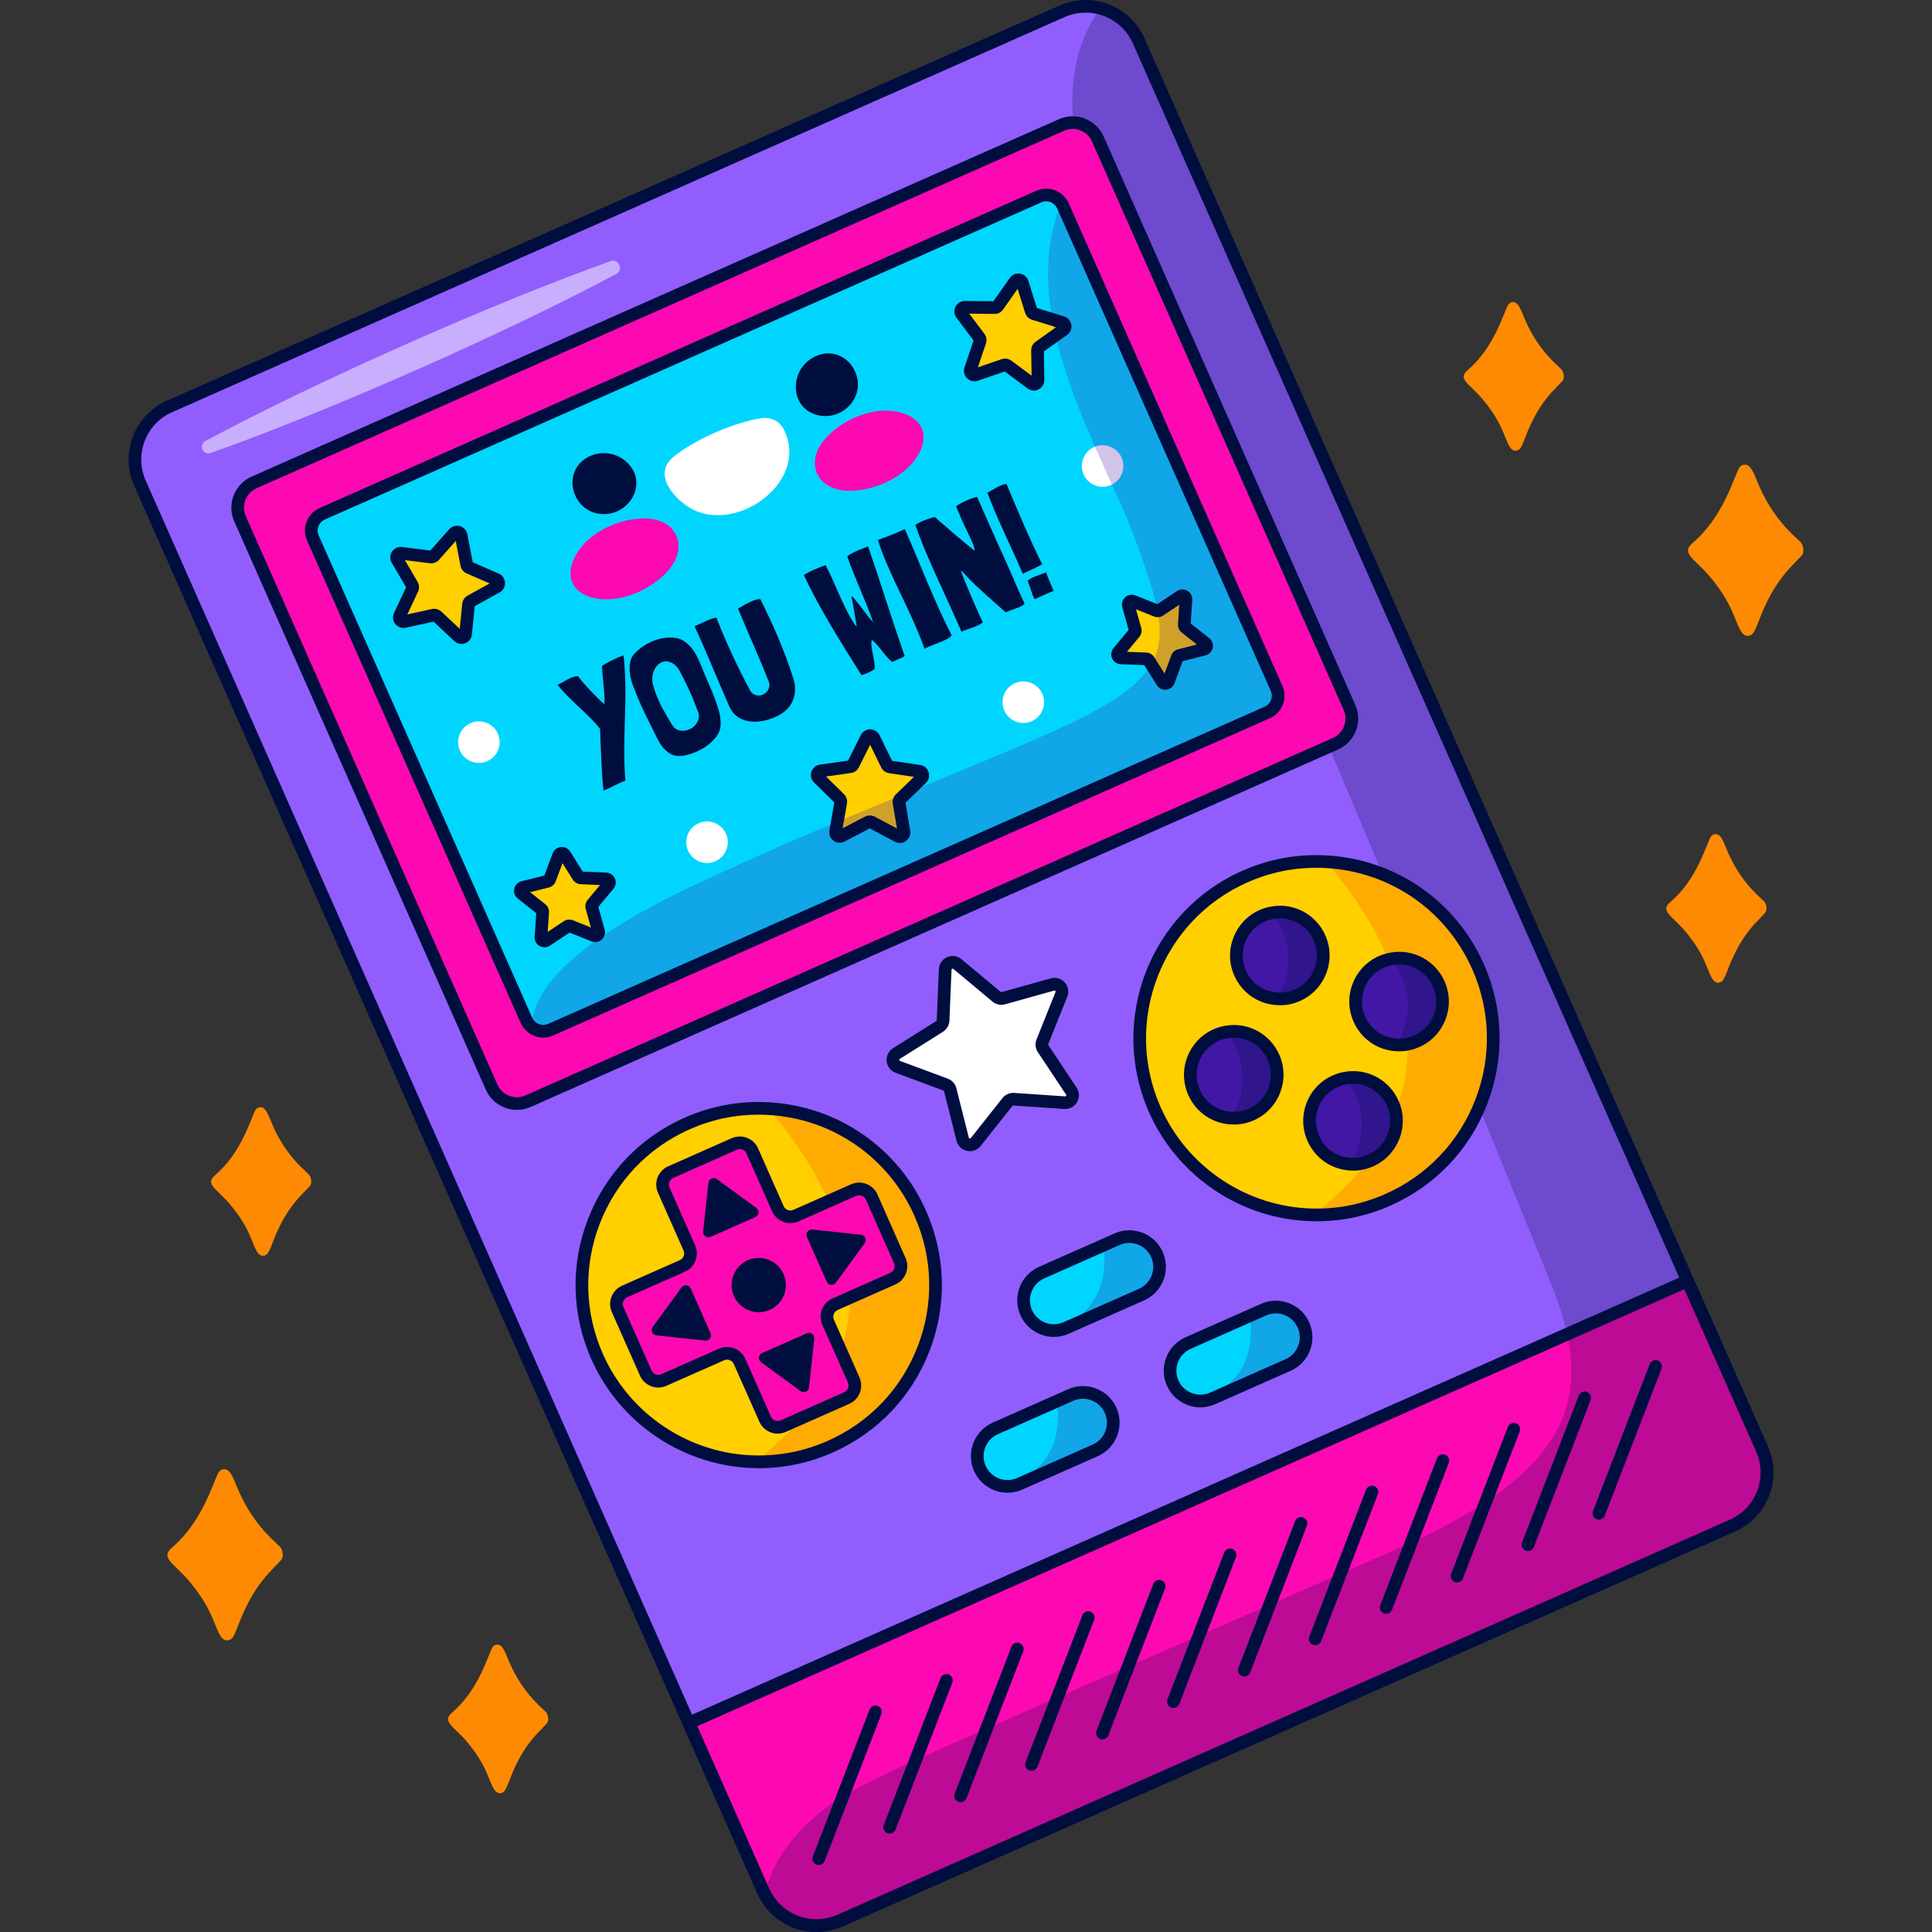 <?xml version="1.0" encoding="UTF-8"?>
<!-- Generator: Adobe Illustrator 25.3.1, SVG Export Plug-In . SVG Version: 6.00 Build 0)  -->
<svg xmlns="http://www.w3.org/2000/svg" xmlns:xlink="http://www.w3.org/1999/xlink" version="1.1" id="Capa_1" x="0px" y="0px" viewBox="0 0 512 512" style="enable-background:new 0 0 512 512;" xml:space="preserve" width="512" height="512">
<rect x="0" y="0" width="512" height="512" fill="#333333" stroke="none"/>
<g>
	<g>
		<g>
			<path style="fill:#915EFD;" d="M301.772,10.855l165.188,373.129c3.44,7.769-0.055,16.858-7.844,20.306L222.597,509     c-7.496,3.318-16.246,0.165-19.932-7.052c-0.16-0.256-0.281-0.529-0.402-0.803L37.075,128.016     c-3.44-7.77,0.074-16.866,7.844-20.306l236.52-104.71c3.338-1.478,6.96-1.681,10.245-0.801     C296.007,3.368,299.811,6.424,301.772,10.855z"/>
			<path style="fill:#FC09B2;" d="M466.961,383.984l-19.722-44.547L182.55,456.617l19.713,44.528     c3.44,7.769,12.564,11.294,20.334,7.854l236.519-104.71C466.906,400.842,470.4,391.754,466.961,383.984z"/>
			<g style="opacity:0.25;">
				<path style="fill:#000E3F;" d="M301.772,10.855l165.188,373.129c3.44,7.769-0.055,16.858-7.844,20.306L222.597,509      c-7.496,3.318-16.246,0.165-19.932-7.052c1.699-7.5,6.522-14.538,12.562-19.827c11.104-9.725,13.818-9.713,154.439-71.36      c47.76-20.957,53.372-40.975,41.337-70.692C339.672,164.109,306.529,93.568,292.311,60.938      c-12.822-29.427-8.471-48.393-0.627-58.738C296.007,3.368,299.811,6.424,301.772,10.855z"/>
			</g>
			<path style="fill:#FC09B2;" d="M357.619,187.462L290.942,36.85c-1.634-3.691-5.951-5.358-9.642-3.724L67.334,127.851     c-3.691,1.634-5.359,5.951-3.725,9.642l66.678,150.612c1.634,3.691,5.951,5.359,9.642,3.725l213.966-94.725     C357.586,195.47,359.253,191.153,357.619,187.462z"/>
			<g>
				<path style="fill:#FFCF00;" d="M203.636,293.794c-7.165-0.409-14.524,0.836-21.525,3.935      c-23.655,10.473-34.339,38.132-23.867,61.787c7.61,17.19,24.287,27.534,41.914,27.872c6.638,0.144,13.408-1.143,19.873-4.006      c23.655-10.473,34.339-38.132,23.867-61.787C236.524,304.942,220.637,294.73,203.636,293.794z"/>
				<path style="fill:#FFCF00;" d="M391.693,256.165c-7.373-16.654-23.26-26.866-40.261-27.802      c-7.165-0.409-14.524,0.836-21.525,3.935c-23.655,10.472-34.339,38.131-23.867,61.787c7.61,17.19,24.287,27.534,41.914,27.872      c6.638,0.144,13.408-1.143,19.873-4.006C391.481,307.48,402.166,279.821,391.693,256.165z"/>
			</g>
			<g style="opacity:0.5;">
				<path style="fill:#FD8A02;" d="M243.897,321.596c10.472,23.655-0.212,51.314-23.867,61.787      c-6.465,2.862-13.235,4.149-19.873,4.006c45.382-35.039,18.248-76.492,3.479-93.594      C220.637,294.73,236.524,304.942,243.897,321.596z"/>
				<path style="fill:#FD8A02;" d="M391.693,256.166c10.472,23.655-0.212,51.314-23.867,61.787      c-6.465,2.862-13.235,4.149-19.873,4.006c45.382-35.039,18.248-76.492,3.479-93.594      C368.433,229.3,384.32,239.511,391.693,256.166z"/>
			</g>
			<g>
				<path style="fill:#4217A6;" d="M349.696,248.564c-2.178-4.919-7.377-7.565-12.446-6.681c-0.925,0.145-1.849,0.412-2.751,0.811      c-5.806,2.57-8.432,9.369-5.855,15.19c1.805,4.077,5.694,6.596,9.872,6.813c1.766,0.119,3.575-0.187,5.303-0.952      C349.639,261.168,352.266,254.369,349.696,248.564z"/>
				<path style="fill:#4217A6;" d="M356.649,285.701c-0.925,0.145-1.849,0.412-2.751,0.811c-5.806,2.57-8.432,9.369-5.855,15.19      c1.805,4.077,5.694,6.596,9.872,6.813c1.766,0.119,3.575-0.187,5.303-0.952c5.821-2.577,8.447-9.376,5.876-15.181      C366.917,287.463,361.717,284.818,356.649,285.701z"/>
				<path style="fill:#4217A6;" d="M381.305,260.773c-2.178-4.919-7.377-7.565-12.446-6.681c-0.925,0.145-1.849,0.412-2.751,0.811      c-5.806,2.57-8.432,9.369-5.855,15.19c1.805,4.077,5.694,6.596,9.872,6.813c1.766,0.119,3.575-0.187,5.303-0.952      C381.249,273.378,383.875,266.579,381.305,260.773z"/>
				<path style="fill:#4217A6;" d="M325.04,273.491c-0.925,0.145-1.849,0.412-2.751,0.811c-5.806,2.57-8.432,9.369-5.855,15.19      c1.805,4.077,5.694,6.596,9.872,6.813c1.766,0.119,3.575-0.187,5.303-0.952c5.821-2.577,8.447-9.376,5.876-15.181      C335.308,275.253,330.108,272.608,325.04,273.491z"/>
			</g>
			<g>
				<path style="fill:#00D5FE;" d="M338.305,182.417L281.698,54.553c-0.129-0.293-0.27-0.558-0.469-0.796      c-1.278-1.885-3.757-2.633-5.924-1.673L85.383,136.164c-2.44,1.08-3.558,3.933-2.469,6.393l56.607,127.864      c0.311,0.703,0.781,1.289,1.333,1.745c1.37,1.144,3.323,1.494,5.06,0.725l189.922-84.08      C338.295,187.721,339.386,184.857,338.305,182.417z"/>
				<path style="fill:#00D5FE;" d="M289.889,369.547c-1.922-0.742-4.113-0.75-6.138,0.147l-19.999,8.854      c-4.05,1.793-5.881,6.533-4.088,10.583c0.896,2.025,2.523,3.493,4.445,4.235c0.487,0.188,0.976,0.332,1.485,0.426      c0.026,0.01,0.018-0.008,0.018-0.008c1.518,0.263,3.126,0.103,4.636-0.565l19.999-8.854c4.049-1.793,5.881-6.534,4.088-10.583      C293.438,371.757,291.811,370.29,289.889,369.547z"/>
				<path style="fill:#00D5FE;" d="M345.437,351.158c-0.896-2.025-2.523-3.492-4.445-4.235c-1.922-0.742-4.113-0.749-6.138,0.147      l-19.999,8.854c-4.049,1.793-5.881,6.533-4.088,10.583c0.896,2.025,2.523,3.493,4.445,4.235      c0.487,0.188,0.975,0.332,1.485,0.426c0.026,0.01,0.018-0.008,0.018-0.008c1.518,0.262,3.126,0.103,4.635-0.565l19.999-8.854      C345.399,359.948,347.23,355.208,345.437,351.158z"/>
				<path style="fill:#00D5FE;" d="M302.17,328.26c-1.922-0.742-4.113-0.749-6.138,0.147l-19.999,8.854      c-4.049,1.793-5.881,6.534-4.088,10.583c0.896,2.025,2.523,3.493,4.445,4.235c0.487,0.188,0.975,0.332,1.485,0.426      c0.026,0.01,0.018-0.008,0.018-0.008c1.518,0.262,3.126,0.103,4.636-0.565l19.999-8.854c4.05-1.793,5.881-6.533,4.088-10.583      C305.719,330.47,304.092,329.002,302.17,328.26z"/>
			</g>
			<g>
				<path style="fill:#FFFFFF;" d="M276.433,277.9c-0.359-0.541-0.43-1.224-0.188-1.827l5.031-12.545      c0.609-1.518-0.787-3.075-2.362-2.635l-13.018,3.638c-0.625,0.175-1.297,0.031-1.795-0.385l-10.376-8.662      c-1.255-1.048-3.168-0.202-3.236,1.433l-0.563,13.504c-0.027,0.649-0.372,1.243-0.922,1.588l-11.444,7.192      c-1.385,0.87-1.17,2.95,0.362,3.52l12.67,4.709c0.609,0.226,1.067,0.738,1.226,1.367l3.303,13.106      c0.4,1.586,2.445,2.025,3.46,0.743l8.393-10.594c0.403-0.509,1.031-0.787,1.679-0.743l13.486,0.908      c1.631,0.11,2.681-1.699,1.776-3.061L276.433,277.9z"/>
				<path style="fill:#FFFFFF;" d="M201.202,110.907c-10.65,1.971-21.135,8.332-23.531,10.908      c-4.542,4.885,2.048,11.413,6.385,13.415c12.119,5.593,30.125-7.795,23.832-21.08      C206.716,111.673,204.47,110.302,201.202,110.907z"/>
				<path style="fill:#FFFFFF;" d="M273.422,191.124c2.78-1.231,4.036-4.482,2.806-7.263c-1.231-2.78-4.483-4.036-7.263-2.805      c-2.78,1.231-4.036,4.482-2.806,7.263C267.39,191.098,270.642,192.355,273.422,191.124z"/>
				<path style="fill:#FFFFFF;" d="M297.233,121.274c-1.231-2.78-4.483-4.036-7.263-2.806c-2.78,1.231-4.036,4.482-2.806,7.263      c1.231,2.78,4.482,4.036,7.263,2.806C297.208,127.306,298.464,124.054,297.233,121.274z"/>
				<path style="fill:#FFFFFF;" d="M185.142,218.165c-2.78,1.231-4.036,4.482-2.805,7.263c1.231,2.78,4.482,4.036,7.263,2.806      c2.78-1.231,4.036-4.483,2.806-7.263C191.174,218.19,187.922,216.934,185.142,218.165z"/>
				<path style="fill:#FFFFFF;" d="M124.687,191.641c-2.78,1.231-4.036,4.483-2.806,7.263c1.231,2.78,4.483,4.036,7.263,2.806      c2.78-1.231,4.036-4.482,2.806-7.263S127.467,190.411,124.687,191.641z"/>
			</g>
			<g>
				<path style="fill:#FFCF00;" d="M131.505,153.555l-7.182-3.147c-0.332-0.145-0.571-0.445-0.639-0.801l-1.479-7.7      c-0.172-0.896-1.298-1.206-1.904-0.524l-5.212,5.858c-0.241,0.271-0.6,0.406-0.959,0.361l-7.781-0.973      c-0.906-0.113-1.548,0.861-1.087,1.649l3.961,6.767c0.183,0.313,0.201,0.696,0.047,1.024l-3.329,7.099      c-0.387,0.826,0.341,1.738,1.232,1.543l7.66-1.676c0.354-0.078,0.723,0.024,0.988,0.272l5.723,5.36      c0.666,0.624,1.759,0.213,1.849-0.695l0.773-7.803c0.036-0.361,0.247-0.681,0.564-0.856l6.866-3.787      C132.394,155.087,132.341,153.921,131.505,153.555z"/>
				<path style="fill:#FFCF00;" d="M158.618,246.805l-1.783-6.4c-0.082-0.296-0.014-0.613,0.183-0.849l4.262-5.097      c0.496-0.593,0.097-1.498-0.676-1.531l-6.638-0.283c-0.307-0.013-0.588-0.176-0.751-0.436l-3.53-5.628      c-0.411-0.655-1.395-0.555-1.665,0.17l-2.32,6.225c-0.107,0.288-0.349,0.504-0.647,0.579l-6.444,1.618      c-0.75,0.188-0.959,1.155-0.353,1.636l5.204,4.13c0.241,0.191,0.372,0.488,0.351,0.795l-0.452,6.628      c-0.053,0.772,0.802,1.268,1.447,0.841l5.536-3.673c0.256-0.17,0.579-0.203,0.864-0.088l6.164,2.478      C158.089,248.21,158.826,247.55,158.618,246.805z"/>
				<path style="fill:#FFCF00;" d="M281.494,85.448L274,83.14c-0.346-0.107-0.618-0.377-0.727-0.723l-2.347-7.482      c-0.273-0.871-1.427-1.05-1.952-0.304l-4.511,6.414c-0.208,0.296-0.549,0.472-0.912,0.468l-7.841-0.08      c-0.913-0.009-1.44,1.032-0.892,1.762l4.706,6.272c0.217,0.29,0.278,0.668,0.163,1.012l-2.499,7.432      c-0.291,0.865,0.537,1.688,1.4,1.393l7.419-2.538c0.343-0.117,0.722-0.058,1.013,0.158l6.296,4.673      c0.733,0.544,1.771,0.011,1.757-0.901l-0.121-7.84c-0.006-0.362,0.168-0.705,0.463-0.915l6.39-4.544      C282.552,86.869,282.366,85.717,281.494,85.448z"/>
				<path style="fill:#FFCF00;" d="M304.459,175.051l3.54,5.622c0.412,0.654,1.396,0.552,1.665-0.173l2.309-6.229      c0.107-0.288,0.348-0.505,0.646-0.58l6.441-1.629c0.75-0.189,0.957-1.157,0.35-1.636l-5.211-4.121      c-0.241-0.191-0.373-0.488-0.352-0.794l0.441-6.629c0.051-0.772-0.804-1.267-1.448-0.839l-5.53,3.682      c-0.255,0.17-0.579,0.204-0.864,0.09l-6.168-2.468c-0.718-0.287-1.454,0.374-1.245,1.118l1.793,6.397      c0.083,0.296,0.015,0.613-0.182,0.849l-4.253,5.104c-0.495,0.594-0.094,1.498,0.679,1.53l6.638,0.271      C304.014,174.628,304.295,174.791,304.459,175.051z"/>
				<path style="fill:#FFCF00;" d="M222.492,211.662c0.259,0.254,0.375,0.619,0.313,0.976l-1.357,7.723      c-0.158,0.899,0.784,1.589,1.593,1.167l6.955-3.621c0.321-0.167,0.705-0.166,1.025,0.004l6.926,3.676      c0.806,0.428,1.753-0.254,1.603-1.154l-1.295-7.734c-0.06-0.358,0.06-0.722,0.321-0.974l5.637-5.451      c0.656-0.635,0.3-1.746-0.603-1.881l-7.755-1.159c-0.358-0.054-0.668-0.28-0.827-0.606l-3.442-7.045      c-0.401-0.82-1.568-0.825-1.975-0.008l-3.498,7.017c-0.162,0.324-0.473,0.548-0.832,0.599l-7.764,1.096      c-0.904,0.128-1.269,1.236-0.618,1.876L222.492,211.662z"/>
			</g>
			<g>
				<path style="fill:#FC09B2;" d="M231.004,317.238c-0.81-1.831-2.951-2.657-4.781-1.847l-15.301,6.774      c-1.831,0.81-3.971-0.016-4.782-1.847l-6.774-15.3c-0.81-1.83-2.951-2.657-4.782-1.847l-16.833,7.452      c-1.83,0.811-2.657,2.951-1.847,4.782l6.774,15.301c0.811,1.83-0.016,3.971-1.847,4.781l-15.3,6.774      c-1.831,0.81-2.657,2.951-1.847,4.782l7.452,16.833c0.81,1.831,2.951,2.657,4.782,1.847l15.301-6.774      c1.83-0.81,3.971,0.017,4.781,1.847l6.774,15.3c0.81,1.83,2.951,2.657,4.782,1.847l16.833-7.452      c1.83-0.81,2.657-2.951,1.847-4.781l-6.774-15.301c-0.81-1.831,0.017-3.971,1.847-4.782l15.3-6.774      c1.83-0.81,2.657-2.951,1.847-4.782L231.004,317.238z"/>
				<path style="fill:#FC09B2;" d="M172.341,137.484c-7.79-0.837-18.159,4.06-20.702,11.843      c-3.298,10.095,12.201,13.294,23.375,3.897C183.172,146.364,180.053,138.312,172.341,137.484z"/>
				<path style="fill:#FC09B2;" d="M240.525,109.976c-7.471-3.349-18.067,1.035-22.685,7.365c-4.571,6.266-0.707,13.988,9.856,12.56      C242.165,127.946,250.216,114.321,240.525,109.976z"/>
			</g>
			<g style="opacity:0.25;">
				<g>
					<path style="fill:#4217A6;" d="M294.334,373.782c1.793,4.05-0.038,8.79-4.088,10.583l-19.999,8.854       c-1.51,0.668-3.117,0.828-4.636,0.565c3.128-1.236,6.326-2.312,8.895-4.426c4.168-3.396,5.981-9.042,5.894-14.42       c-0.012-1.227-0.121-2.432-0.291-3.631l3.641-1.612c2.025-0.896,4.216-0.889,6.138-0.147       C291.811,370.29,293.438,371.757,294.334,373.782z"/>
				</g>
				<g>
					<path style="fill:#4217A6;" d="M345.437,351.158c1.793,4.05-0.038,8.79-4.088,10.583l-19.999,8.854       c-1.51,0.668-3.117,0.828-4.636,0.565c3.128-1.236,6.326-2.312,8.895-4.427c4.168-3.396,5.981-9.042,5.894-14.42       c-0.012-1.227-0.12-2.432-0.291-3.631l3.641-1.612c2.025-0.896,4.216-0.889,6.138-0.147       C342.914,347.666,344.541,349.134,345.437,351.158z"/>
				</g>
				<g>
					<path style="fill:#4217A6;" d="M306.615,332.495c1.793,4.05-0.038,8.79-4.088,10.583l-19.999,8.854       c-1.51,0.668-3.117,0.828-4.636,0.565c3.128-1.236,6.326-2.312,8.895-4.427c4.168-3.396,5.981-9.042,5.894-14.42       c-0.012-1.227-0.12-2.432-0.291-3.631l3.641-1.612c2.025-0.896,4.216-0.889,6.138-0.147       C304.092,329.002,305.719,330.47,306.615,332.495z"/>
				</g>
				<g>
					<path style="fill:#4217A6;" d="M281.698,54.553l56.607,127.864c1.08,2.44-0.01,5.304-2.469,6.393l-189.922,84.08       c-1.737,0.769-3.69,0.42-5.06-0.725c0.575-19.796,42.115-37.136,54.726-42.929c27.166-12.47,55.18-22.864,82.49-34.955       c34.865-15.435,32.921-23.517,22.904-50.997c-8.496-23.252-32.009-59.117-19.743-89.528       C281.428,53.995,281.569,54.26,281.698,54.553z"/>
				</g>
			</g>
			<g style="opacity:0.25;">
				<path style="fill:#000E3F;" d="M349.696,248.564c2.57,5.806-0.056,12.604-5.876,15.181c-1.728,0.765-3.537,1.071-5.303,0.952      c5.621-9.732,2.118-18.005-1.266-22.815C342.318,240.999,347.518,243.644,349.696,248.564z"/>
				<path style="fill:#000E3F;" d="M369.095,292.382c2.57,5.806-0.056,12.604-5.876,15.181c-1.728,0.765-3.537,1.071-5.303,0.952      c5.621-9.732,2.118-18.005-1.266-22.815C361.717,284.818,366.917,287.463,369.095,292.382z"/>
				<path style="fill:#000E3F;" d="M381.305,260.773c2.57,5.806-0.056,12.604-5.876,15.181c-1.728,0.765-3.537,1.071-5.303,0.952      c5.621-9.732,2.118-18.005-1.266-22.814C373.927,253.209,379.127,255.854,381.305,260.773z"/>
				<path style="fill:#000E3F;" d="M337.486,280.173c2.57,5.806-0.056,12.604-5.876,15.181c-1.728,0.765-3.537,1.071-5.303,0.952      c5.621-9.732,2.118-18.005-1.266-22.815C330.108,272.608,335.308,275.253,337.486,280.173z"/>
			</g>
			<path style="opacity:0.5;fill:#FFFFFF;" d="M54.405,116.893c29.198-15.695,76.12-36.543,107.419-47.676     c2.146-0.764,3.49,2.301,1.492,3.369c-28.504,15.27-75.438,36.118-107.508,47.475c-0.904,0.32-1.897-0.154-2.217-1.058     C53.3,118.184,53.662,117.292,54.405,116.893z"/>
		</g>
		<g>
			<path style="fill:#000E3F;" d="M216.37,512c-6.226,0-12.201-3.417-15.199-9.287c-0.128-0.195-0.284-0.533-0.434-0.871     L35.54,128.696c-3.811-8.607,0.091-18.71,8.699-22.52L280.759,1.466c3.564-1.58,7.596-1.895,11.359-0.888     c5.011,1.355,9.088,4.854,11.188,9.596l165.189,373.13c1.846,4.169,1.96,8.808,0.321,13.057c-1.641,4.255-4.844,7.615-9.02,9.463     l-236.52,104.71C221.033,511.529,218.684,512,216.37,512z M287.707,3.356c-1.912,0-3.821,0.396-5.589,1.18L45.598,109.245     c-3.348,1.483-5.918,4.182-7.239,7.599c-1.321,3.42-1.232,7.146,0.25,10.492l165.189,373.13c0.093,0.211,0.176,0.41,0.291,0.594     c3.374,6.595,11.173,9.349,17.829,6.407l236.52-104.71c3.355-1.486,5.928-4.186,7.247-7.601c1.316-3.415,1.225-7.14-0.258-10.49     L300.237,11.535l0,0c-1.688-3.815-4.966-6.626-8.992-7.715C290.088,3.51,288.897,3.356,287.707,3.356z"/>
			<path style="fill:#000E3F;" d="M216.384,511.996c-6.562,0-12.833-3.796-15.655-10.17l-19.714-44.529     c-0.18-0.408-0.192-0.871-0.031-1.285c0.16-0.416,0.478-0.75,0.886-0.93L446.56,337.903c0.847-0.379,1.839,0.008,2.214,0.855     l19.722,44.547c1.846,4.169,1.96,8.808,0.321,13.057c-1.641,4.255-4.844,7.615-9.02,9.463l-236.52,104.71     C221.035,511.527,218.691,511.996,216.384,511.996z M184.764,457.471l19.034,42.994c3.066,6.925,11.193,10.066,18.12,7.001     l236.52-104.71c3.355-1.486,5.928-4.186,7.247-7.601c1.316-3.415,1.225-7.14-0.258-10.49l-19.042-43.013L184.764,457.471z"/>
			<g>
				<g>
					<path style="fill:#000E3F;" d="M216.981,494.239c-0.202,0-0.406-0.035-0.604-0.113c-0.865-0.334-1.295-1.305-0.961-2.17       l15.032-38.915c0.334-0.867,1.307-1.301,2.17-0.961c0.864,0.334,1.295,1.305,0.961,2.17l-15.032,38.915       C218.29,493.831,217.654,494.239,216.981,494.239z"/>
				</g>
				<g>
					<path style="fill:#000E3F;" d="M235.777,485.917c-0.202,0-0.406-0.035-0.604-0.113c-0.865-0.334-1.295-1.305-0.961-2.17       l15.032-38.915c0.335-0.867,1.309-1.301,2.17-0.961c0.864,0.334,1.295,1.305,0.961,2.169l-15.032,38.915       C237.085,485.509,236.45,485.917,235.777,485.917z"/>
				</g>
				<g>
					<path style="fill:#000E3F;" d="M254.572,477.597c-0.202,0-0.406-0.035-0.604-0.113c-0.865-0.334-1.295-1.305-0.961-2.17       l15.032-38.915c0.334-0.864,1.308-1.297,2.17-0.961c0.864,0.334,1.295,1.305,0.961,2.17l-15.032,38.915       C255.88,477.189,255.245,477.597,254.572,477.597z"/>
				</g>
				<g>
					<path style="fill:#000E3F;" d="M273.367,469.276c-0.202,0-0.406-0.035-0.604-0.113c-0.865-0.334-1.295-1.305-0.961-2.17       l15.032-38.915c0.334-0.867,1.31-1.299,2.17-0.961c0.864,0.334,1.295,1.305,0.961,2.17l-15.032,38.915       C274.676,468.869,274.041,469.276,273.367,469.276z"/>
				</g>
				<g>
					<path style="fill:#000E3F;" d="M292.162,460.954c-0.202,0-0.406-0.035-0.605-0.113c-0.864-0.334-1.295-1.305-0.961-2.17       l15.032-38.915c0.335-0.867,1.309-1.299,2.17-0.961c0.864,0.334,1.295,1.305,0.961,2.17l-15.032,38.915       C293.47,460.547,292.835,460.954,292.162,460.954z"/>
				</g>
				<g>
					<path style="fill:#000E3F;" d="M310.958,452.634c-0.202,0-0.406-0.035-0.604-0.113c-0.865-0.334-1.295-1.305-0.961-2.169       l15.032-38.915c0.334-0.865,1.306-1.297,2.17-0.961c0.864,0.334,1.295,1.305,0.961,2.17l-15.032,38.915       C312.266,452.226,311.631,452.634,310.958,452.634z"/>
				</g>
				<g>
					<path style="fill:#000E3F;" d="M329.753,444.314c-0.202,0-0.406-0.035-0.605-0.112c-0.864-0.334-1.295-1.305-0.961-2.17       l15.032-38.915c0.334-0.865,1.31-1.299,2.17-0.961c0.864,0.334,1.295,1.305,0.961,2.17l-15.032,38.915       C331.061,443.906,330.425,444.314,329.753,444.314z"/>
				</g>
				<g>
					<path style="fill:#000E3F;" d="M348.548,435.992c-0.202,0-0.406-0.035-0.604-0.113c-0.865-0.334-1.295-1.305-0.961-2.17       l15.032-38.915c0.334-0.865,1.307-1.299,2.17-0.961c0.864,0.334,1.295,1.305,0.961,2.17l-15.032,38.915       C349.856,435.584,349.221,435.992,348.548,435.992z"/>
				</g>
				<g>
					<path style="fill:#000E3F;" d="M367.343,427.672c-0.202,0-0.406-0.035-0.605-0.113c-0.864-0.334-1.295-1.305-0.961-2.17       l15.032-38.915c0.334-0.867,1.306-1.301,2.17-0.961c0.864,0.334,1.295,1.305,0.961,2.169l-15.032,38.915       C368.651,427.264,368.016,427.672,367.343,427.672z"/>
				</g>
				<g>
					<path style="fill:#000E3F;" d="M386.139,419.351c-0.202,0-0.406-0.035-0.605-0.113c-0.864-0.334-1.295-1.305-0.961-2.17       l15.032-38.915c0.335-0.864,1.308-1.297,2.17-0.961c0.864,0.334,1.295,1.305,0.961,2.17l-15.032,38.915       C387.447,418.944,386.811,419.351,386.139,419.351z"/>
				</g>
				<g>
					<path style="fill:#000E3F;" d="M404.933,411.029c-0.202,0-0.405-0.035-0.604-0.113c-0.864-0.334-1.295-1.305-0.961-2.17       l15.032-38.915c0.335-0.864,1.307-1.297,2.169-0.961c0.865,0.334,1.295,1.305,0.961,2.17l-15.032,38.915       C406.241,410.621,405.606,411.029,404.933,411.029z"/>
				</g>
				<g>
					<path style="fill:#000E3F;" d="M423.729,402.709c-0.202,0-0.406-0.035-0.605-0.113c-0.864-0.334-1.295-1.305-0.961-2.17       l15.032-38.915c0.334-0.867,1.309-1.299,2.17-0.961c0.864,0.334,1.295,1.305,0.961,2.17l-15.032,38.915       C425.037,402.301,424.402,402.709,423.729,402.709z"/>
				</g>
			</g>
			<path style="fill:#000E3F;" d="M201.175,389.078c-0.351,0-0.702-0.004-1.053-0.012c-18.766-0.361-35.808-11.693-43.413-28.87     c-5.247-11.852-5.565-25.034-0.895-37.122c4.669-12.086,13.767-21.633,25.618-26.878c7.103-3.145,14.61-4.509,22.3-4.077     c18.302,1.008,34.283,12.043,41.7,28.798l0,0c5.247,11.852,5.564,25.034,0.895,37.122c-4.669,12.086-13.767,21.633-25.618,26.878     C214.471,387.679,207.903,389.078,201.175,389.078z M200.939,295.397c-6.249,0-12.342,1.297-18.149,3.868     c-11.031,4.882-19.499,13.768-23.845,25.02c-4.346,11.25-4.05,23.52,0.833,34.551c7.08,15.991,22.941,26.538,40.412,26.874     c6.621,0.119,13.05-1.156,19.161-3.862c11.031-4.882,19.499-13.768,23.845-25.02c4.347-11.25,4.051-23.52-0.833-34.551     c-6.905-15.598-21.78-25.868-38.82-26.807C202.672,295.421,201.805,295.397,200.939,295.397z"/>
			<path style="fill:#000E3F;" d="M206.097,379.93c-2.038,0-3.983-1.178-4.858-3.157l-6.774-15.298     c-0.435-0.979-1.586-1.422-2.567-0.992l-15.302,6.774c-2.677,1.182-5.812-0.031-6.996-2.705l-7.452-16.831     c-1.183-2.674,0.029-5.81,2.701-6.997l15.303-6.773c0.475-0.211,0.84-0.592,1.028-1.078c0.188-0.486,0.174-1.014-0.036-1.492     l-6.775-15.298c-1.184-2.674,0.028-5.812,2.701-6.997l16.834-7.451c2.679-1.184,5.814,0.031,6.996,2.704l6.773,15.298     c0.21,0.475,0.593,0.84,1.079,1.028c0.485,0.186,1.012,0.176,1.488-0.037l15.302-6.773c1.295-0.576,2.738-0.61,4.058-0.098     c1.321,0.51,2.365,1.506,2.938,2.803l7.451,16.831c0.574,1.295,0.608,2.735,0.098,4.057c-0.51,1.321-1.505,2.366-2.802,2.938     l-15.299,6.775c-0.475,0.211-0.84,0.592-1.027,1.078c-0.188,0.486-0.174,1.014,0.036,1.487l6.775,15.3     c0.574,1.297,0.608,2.737,0.098,4.059c-0.511,1.321-1.506,2.366-2.802,2.938l-16.832,7.454     C207.54,379.785,206.812,379.93,206.097,379.93z M192.678,356.959c2.034,0,3.98,1.178,4.857,3.155l6.773,15.3     c0.435,0.983,1.59,1.428,2.569,0.994l16.832-7.453c0.475-0.211,0.84-0.592,1.027-1.078c0.188-0.486,0.174-1.014-0.036-1.492     l-6.774-15.298c-0.574-1.295-0.608-2.737-0.097-4.059c0.51-1.319,1.505-2.364,2.799-2.936l15.301-6.775     c0.476-0.211,0.841-0.594,1.028-1.078c0.186-0.486,0.174-1.012-0.037-1.487l-7.451-16.833c-0.211-0.477-0.594-0.842-1.079-1.031     c-0.486-0.19-1.015-0.176-1.489,0.037h-0.001l-15.3,6.773c-1.293,0.576-2.734,0.608-4.058,0.098     c-1.322-0.51-2.364-1.504-2.938-2.798l-6.773-15.301c-0.434-0.983-1.585-1.424-2.569-0.994l-16.832,7.451     c-0.98,0.435-1.426,1.588-0.991,2.567l6.774,15.3c0.574,1.297,0.608,2.737,0.097,4.059c-0.51,1.321-1.505,2.366-2.8,2.938     l-15.301,6.773c-0.98,0.434-1.426,1.588-0.992,2.567l7.453,16.833c0.436,0.983,1.588,1.43,2.569,0.994l15.299-6.773     C191.235,357.104,191.962,356.959,192.678,356.959z M226.222,315.391h0.021H226.222z"/>
			<g>
				<path style="fill:#000E3F;" d="M194.491,343.469c1.609,3.634,5.858,5.275,9.492,3.667c3.633-1.609,5.275-5.858,3.666-9.492      c-1.608-3.634-5.858-5.275-9.492-3.667C194.524,335.586,192.882,339.835,194.491,343.469z"/>
				<path style="fill:#000E3F;" d="M187.736,313.435l-1.386,12.924c-0.115,1.073,0.975,1.868,1.961,1.431l11.885-5.262      c0.987-0.437,1.13-1.778,0.259-2.414l-10.5-7.662C189.084,311.816,187.851,312.362,187.736,313.435z"/>
				<path style="fill:#000E3F;" d="M214.405,367.678l1.386-12.924c0.115-1.073-0.975-1.868-1.961-1.431l-11.885,5.262      c-0.987,0.437-1.131,1.778-0.259,2.414l10.499,7.662C213.056,369.296,214.29,368.75,214.405,367.678z"/>
				<path style="fill:#000E3F;" d="M228.192,327.222l-12.924-1.386c-1.073-0.115-1.868,0.975-1.431,1.961l5.262,11.885      c0.437,0.987,1.778,1.131,2.414,0.259l7.662-10.499C229.811,328.57,229.265,327.337,228.192,327.222z"/>
				<path style="fill:#000E3F;" d="M173.949,353.891l12.924,1.386c1.073,0.115,1.868-0.974,1.431-1.961l-5.262-11.885      c-0.437-0.987-1.778-1.131-2.414-0.259l-7.662,10.499C172.33,352.542,172.876,353.776,173.949,353.891z"/>
			</g>
			<path style="fill:#000E3F;" d="M348.97,323.648c-0.351,0-0.702-0.004-1.053-0.012c-18.765-0.36-35.807-11.692-43.412-28.869     c-10.829-24.461,0.261-53.173,24.722-64.003c7.106-3.145,14.611-4.509,22.301-4.075c18.302,1.008,34.283,12.043,41.699,28.798     l0,0c5.247,11.85,5.565,25.035,0.895,37.12c-4.668,12.088-13.766,21.635-25.617,26.88     C362.267,322.248,355.699,323.648,348.97,323.648z M348.736,229.966c-6.248,0-12.341,1.297-18.15,3.866     c-22.768,10.08-33.09,36.805-23.011,59.573c7.08,15.991,22.942,26.538,40.411,26.874c6.635,0.143,13.052-1.157,19.162-3.862     c11.031-4.882,19.499-13.768,23.845-25.02c4.345-11.25,4.05-23.522-0.834-34.551l0,0c-6.904-15.598-21.779-25.868-38.818-26.807     C350.469,229.991,349.601,229.966,348.736,229.966z"/>
			<path style="fill:#000E3F;" d="M339.27,266.402c-0.288,0-0.577-0.01-0.867-0.031c-4.94-0.258-9.277-3.252-11.294-7.808     c-2.945-6.654,0.066-14.463,6.711-17.405c1.012-0.449,2.078-0.764,3.169-0.934c5.922-1.035,11.788,2.116,14.241,7.659l0,0     c2.942,6.646-0.078,14.45-6.731,17.396C342.817,266.025,341.061,266.402,339.27,266.402z M339.218,243.39     c-0.556,0-1.118,0.047-1.68,0.145c-0.829,0.131-1.613,0.363-2.358,0.692c-4.954,2.194-7.197,8.015-5.001,12.975     c1.503,3.395,4.732,5.624,8.426,5.819c1.562,0.096,3.083-0.168,4.535-0.811c4.961-2.196,7.214-8.015,5.022-12.967l0,0     C346.564,245.637,343.033,243.39,339.218,243.39z"/>
			<path style="fill:#000E3F;" d="M358.669,310.22c-0.288,0-0.577-0.01-0.867-0.031c-4.939-0.256-9.276-3.247-11.294-7.806     c-1.427-3.225-1.515-6.81-0.247-10.099c1.267-3.286,3.739-5.882,6.958-7.306c1.02-0.453,2.088-0.766,3.173-0.936     c5.919-1.016,11.783,2.118,14.237,7.66l0,0c2.943,6.647-0.077,14.45-6.731,17.397C362.214,309.843,360.459,310.22,358.669,310.22     z M358.617,287.21c-0.556,0-1.118,0.047-1.68,0.146c-0.824,0.129-1.607,0.359-2.358,0.692c-2.399,1.061-4.241,2.995-5.185,5.446     c-0.945,2.45-0.88,5.126,0.184,7.529c1.503,3.397,4.732,5.624,8.425,5.816c1.565,0.103,3.084-0.17,4.538-0.809     c4.96-2.198,7.213-8.015,5.02-12.967l0,0C365.963,289.457,362.432,287.21,358.617,287.21z"/>
			<path style="fill:#000E3F;" d="M370.879,278.611c-0.288,0-0.577-0.01-0.867-0.031c-4.939-0.256-9.276-3.247-11.294-7.806     c-1.427-3.225-1.515-6.81-0.247-10.099c1.268-3.286,3.739-5.882,6.958-7.306c1.02-0.453,2.088-0.766,3.173-0.936     c5.911-1.028,11.783,2.114,14.237,7.66l0,0c2.943,6.646-0.077,14.45-6.731,17.396     C374.424,278.234,372.669,278.611,370.879,278.611z M370.829,255.601c-0.556,0-1.117,0.047-1.681,0.145     c-0.825,0.129-1.608,0.359-2.359,0.692c-2.399,1.061-4.24,2.995-5.185,5.446s-0.88,5.126,0.184,7.529     c1.503,3.397,4.732,5.624,8.424,5.816c1.566,0.098,3.084-0.17,4.538-0.809c4.96-2.198,7.213-8.015,5.019-12.967l0,0     C378.173,257.846,374.643,255.601,370.829,255.601z"/>
			<path style="fill:#000E3F;" d="M327.06,298.011c-0.288,0-0.577-0.01-0.867-0.031c-4.94-0.258-9.277-3.251-11.294-7.808     c-2.945-6.655,0.066-14.463,6.711-17.405c1.012-0.449,2.078-0.764,3.168-0.934c5.928-1.035,11.787,2.116,14.241,7.658l0,0     c2.942,6.647-0.078,14.45-6.732,17.397C330.607,297.634,328.852,298.011,327.06,298.011z M327.008,274.999     c-0.556,0-1.118,0.047-1.68,0.146c-0.829,0.131-1.613,0.363-2.358,0.692c-4.954,2.194-7.197,8.015-5.001,12.975     c1.503,3.395,4.732,5.624,8.426,5.819c1.561,0.1,3.083-0.17,4.534-0.811c4.962-2.196,7.215-8.015,5.023-12.967l0,0     C334.354,277.246,330.823,274.999,327.008,274.999z"/>
			<path style="fill:#000E3F;" d="M267.004,395.583c-0.495,0-0.991-0.039-1.486-0.115c-0.077-0.002-0.152-0.012-0.228-0.027v0.002     c-0.599-0.113-1.183-0.278-1.785-0.512c-2.417-0.936-4.325-2.754-5.374-5.12c-2.165-4.892,0.053-10.633,4.944-12.799     l19.999-8.853c2.364-1.051,4.999-1.112,7.421-0.178c2.419,0.936,4.327,2.754,5.375,5.12l0,0     c2.166,4.892-0.052,10.633-4.943,12.799l-19.999,8.853C269.684,395.302,268.352,395.583,267.004,395.583z M265.744,392.11     c0.051,0.004,0.103,0.01,0.154,0.021c1.253,0.217,2.522,0.061,3.67-0.447l20-8.853c3.198-1.416,4.648-5.171,3.232-8.369     c-0.685-1.549-1.934-2.737-3.516-3.35c-1.583-0.613-3.306-0.574-4.852,0.117l-20.001,8.853c-3.198,1.416-4.648,5.171-3.233,8.372     c0.686,1.547,1.935,2.735,3.517,3.348C265.067,391.936,265.405,392.039,265.744,392.11z"/>
			<path style="fill:#000E3F;" d="M318.112,372.958c-0.497,0-0.997-0.037-1.493-0.115c-0.074-0.002-0.148-0.01-0.22-0.025l0,0     c-0.59-0.106-1.176-0.275-1.792-0.512c-2.418-0.932-4.326-2.752-5.374-5.122c-1.049-2.366-1.111-5.003-0.177-7.421     c0.933-2.418,2.753-4.325,5.121-5.374l19.998-8.853c2.369-1.051,5.003-1.114,7.423-0.178c2.416,0.932,4.326,2.751,5.374,5.12l0,0     c1.049,2.368,1.111,5.005,0.178,7.423c-0.934,2.418-2.753,4.325-5.121,5.374l-20,8.855     C320.788,372.68,319.457,372.958,318.112,372.958z M316.842,369.485c0.054,0.004,0.107,0.01,0.161,0.021     c1.251,0.217,2.519,0.063,3.668-0.445l19.999-8.855c1.548-0.686,2.737-1.934,3.348-3.516c0.611-1.582,0.57-3.305-0.116-4.852     c0,0,0,0,0-0.002c-0.685-1.549-1.933-2.737-3.515-3.348c-1.584-0.613-3.307-0.572-4.854,0.117l-19.999,8.853     c-1.548,0.686-2.737,1.934-3.349,3.516c-0.61,1.582-0.57,3.305,0.116,4.852c0.685,1.551,1.933,2.739,3.515,3.35     C316.175,369.313,316.512,369.416,316.842,369.485z"/>
			<path style="fill:#000E3F;" d="M279.285,354.296c-0.495,0-0.991-0.039-1.486-0.115c-0.077-0.002-0.154-0.012-0.231-0.027l0,0     c-0.599-0.111-1.183-0.277-1.785-0.51c-2.415-0.932-4.324-2.752-5.373-5.12c-2.165-4.891,0.053-10.631,4.943-12.799l19.999-8.853     c2.372-1.047,5.009-1.111,7.422-0.178c2.419,0.936,4.327,2.754,5.375,5.12l0,0c2.166,4.892-0.052,10.633-4.944,12.799     l-19.998,8.853C281.965,354.015,280.634,354.296,279.285,354.296z M278.023,350.823c0.052,0.004,0.104,0.01,0.156,0.021     c1.253,0.219,2.522,0.061,3.67-0.447l19.998-8.853c3.198-1.416,4.649-5.171,3.233-8.369c-0.685-1.549-1.934-2.737-3.516-3.35     c-1.581-0.611-3.302-0.565-4.855,0.117l-19.997,8.853c-3.198,1.418-4.649,5.171-3.233,8.369c0.686,1.551,1.934,2.739,3.515,3.35     C277.347,350.649,277.684,350.751,278.023,350.823z"/>
			<path style="fill:#000E3F;" d="M257.046,305.075c-0.258,0-0.518-0.029-0.779-0.084c-1.367-0.295-2.431-1.32-2.774-2.676     l-3.303-13.108c-0.023-0.092-0.091-0.17-0.181-0.203l-12.672-4.71c-1.311-0.488-2.216-1.655-2.359-3.049     c-0.144-1.391,0.503-2.719,1.687-3.465l11.446-7.193c0.081-0.051,0.133-0.139,0.137-0.236l0.563-13.506     c0.058-1.399,0.891-2.62,2.172-3.188c1.28-0.565,2.745-0.359,3.817,0.537l10.376,8.66c0.075,0.063,0.172,0.078,0.27,0.06     l13.015-3.639c1.35-0.373,2.768,0.037,3.701,1.078c0.934,1.043,1.191,2.498,0.671,3.798l-5.031,12.545     c-0.036,0.09-0.026,0.193,0.028,0.272l7.482,11.258c0.774,1.166,0.819,2.643,0.117,3.854c-0.703,1.211-2.017,1.899-3.404,1.809     l-13.485-0.908c-0.091,0.002-0.19,0.037-0.25,0.111l-8.394,10.596C259.192,304.579,258.145,305.075,257.046,305.075z      M252.468,256.701c-0.037,0-0.079,0.006-0.126,0.029c-0.169,0.074-0.174,0.211-0.176,0.256l-0.563,13.506     c-0.049,1.199-0.685,2.297-1.703,2.938l-11.447,7.193c-0.038,0.022-0.155,0.096-0.136,0.279c0.02,0.182,0.148,0.229,0.191,0.246     l12.67,4.71c1.126,0.418,1.974,1.363,2.269,2.528l3.303,13.108c0.01,0.043,0.044,0.176,0.224,0.215     c0.18,0.039,0.265-0.07,0.294-0.104l8.392-10.594c0.745-0.94,1.895-1.463,3.106-1.375l13.487,0.908     c0.05,0.002,0.182,0.012,0.275-0.145c0.092-0.16,0.015-0.275-0.01-0.313l-7.481-11.256c-0.665-1-0.795-2.264-0.348-3.378     l5.031-12.547c0.017-0.041,0.069-0.17-0.054-0.307c-0.121-0.133-0.254-0.094-0.298-0.086l-13.017,3.639     c-1.16,0.324-2.404,0.055-3.325-0.717l-10.374-8.658l0,0C252.623,256.752,252.562,256.701,252.468,256.701z"/>
			<path style="fill:#000E3F;" d="M136.985,294.133c-3.451,0-6.748-1.996-8.232-5.347L62.075,138.172     c-2.006-4.53,0.048-9.849,4.579-11.856L280.62,31.591c2.195-0.973,4.637-1.028,6.876-0.166c2.239,0.865,4.008,2.551,4.981,4.745     l66.677,150.612c0.972,2.196,1.03,4.638,0.166,6.878c-0.866,2.239-2.551,4.007-4.746,4.979l-213.966,94.726l0,0     C139.43,293.887,138.198,294.133,136.985,294.133z M139.929,291.83h0.021H139.929z M284.257,34.175     c-0.774,0-1.548,0.162-2.277,0.486L68.013,129.384c-2.839,1.258-4.126,4.589-2.869,7.427l66.678,150.614     c1.257,2.837,4.587,4.122,7.428,2.87l213.965-94.726c1.375-0.608,2.431-1.717,2.973-3.118c0.542-1.403,0.505-2.934-0.104-4.309     L289.407,37.53c-0.609-1.377-1.718-2.432-3.12-2.975C285.628,34.302,284.942,34.175,284.257,34.175z"/>
			<path style="fill:#000E3F;" d="M143.96,274.984c-1.498,0-2.976-0.522-4.184-1.531c-0.768-0.633-1.39-1.448-1.791-2.352     L81.379,143.236c-0.708-1.598-0.75-3.374-0.119-5.001c0.629-1.621,1.851-2.901,3.443-3.606l189.923-84.081     c2.88-1.27,6.238-0.32,7.992,2.266c0.248,0.283,0.463,0.719,0.613,1.053c0.001,0.002,0.001,0.002,0.002,0.004l56.606,127.866     c0.705,1.592,0.749,3.362,0.125,4.987c-0.627,1.627-1.852,2.913-3.45,3.62l-189.922,84.081     C145.743,274.8,144.848,274.984,143.96,274.984z M277.247,53.349c-0.425,0-0.853,0.088-1.262,0.269L86.062,137.698     c-0.773,0.342-1.367,0.965-1.672,1.752c-0.306,0.789-0.286,1.649,0.058,2.426l56.606,127.866     c0.193,0.434,0.484,0.813,0.866,1.129c0.945,0.791,2.213,0.973,3.314,0.486l189.922-84.081c0.776-0.344,1.372-0.967,1.675-1.758     c0.303-0.787,0.282-1.647-0.06-2.42L280.164,55.232c-0.088-0.197-0.157-0.32-0.222-0.398     C279.275,53.862,278.27,53.349,277.247,53.349z"/>
			<g>
				<g>
					<path style="fill:#000E3F;" d="M154.753,121.812c3.197-2.396,8.145-2.472,11.524,0.843c5.947,5.835-0.243,15.133-8.183,13.375       C151.706,134.616,149.286,125.91,154.753,121.812z"/>
				</g>
				<g>
					<path style="fill:#000E3F;" d="M218.038,93.796c-3.923,0.756-7.306,4.367-7.122,9.098c0.322,8.325,11.366,9.993,15.402,2.933       C229.566,100.147,224.747,92.502,218.038,93.796z"/>
				</g>
			</g>
			<g>
				<path style="fill:#000E3F;" d="M165.251,173.745c1.281,10.947-0.473,22.221,0.496,33.113c-0.34,0.104-0.662,0.248-1.024,0.408      c-1.127,0.5-2.483,1.242-3.733,1.795c-0.322,0.143-0.643,0.285-0.985,0.387l-0.08,0.035c-0.516-4.972-0.698-10.719-0.893-16.269      l-0.035-0.082c-3.254-4.194-8.125-7.578-11.227-11.647c1.088-0.481,2.188-1.258,3.358-1.776      c0.643-0.285,1.307-0.529,2.037-0.516c1.574,2.143,5.146,5.864,7.005,7.447c0.232-2.416-0.611-7.581-0.607-10.185      c0.879-0.629,2.694-1.53,4.104-2.155c0.643-0.285,1.227-0.494,1.568-0.594L165.251,173.745z"/>
				<path style="fill:#000E3F;" d="M184.254,173.135c0.709,1.276,1.297,2.604,1.846,3.95c1.104,2.934,2.424,5.479,3.452,8.349      l0.469,1.383c0.717,1.946,1.148,4.118,0.877,6.114c-0.357,1.701-1.606,3.12-3.061,4.296c-1.295,1.1-2.791,1.86-4.415,2.432      c-2.303,0.78-4.653,1.242-6.562-0.463c-1.356-0.991-2.213-2.491-2.948-4.044c-2.014-4.116-4.21-8.203-5.8-12.559      c-1.029-2.432-1.727-5.208-0.914-7.831c0.156-0.408,0.332-0.774,0.604-1.137c2.778-3.301,7.808-5.431,11.963-4.425      c1.067,0.344,2.006,0.938,2.737,1.725C183.223,171.569,183.758,172.341,184.254,173.135z M181.25,179.957      c-0.016-0.041-0.728-1.317-1.178-2.225c-0.779-1.438-2.094-2.448-3.61-2.497c-1.283,0.039-2.329,0.936-2.891,1.954      c-0.607,1.135-0.842,2.346-0.664,3.616c0.467,2.25,1.444,4.565,2.563,6.765c1.118,1.77,1.971,3.803,3.278,5.343      c1.994,1.672,5.483,0.412,6.314-2.168c0.418-1.776,0.016-1.598-0.815-4.024c-0.443-1.106-0.795-2.008-0.848-2.131l-0.856-1.932      L181.25,179.957z"/>
				<path style="fill:#000E3F;" d="M210.267,179.875c1.125,3.739,0.041,7.495-3.663,9.57c-4.356,2.456-10.789,2.946-13.184-1.92      c-3.137-7.089-6.066-14.465-9.324-21.5l-0.057-0.021l0.041-0.018c1.651-0.731,3.958-2.043,5.765-2.315l0.021,0.043      c2.588,6.61,5.634,13.162,9.117,19.615c1.924,2.278,5.429,0.293,4.864-2.395c-2.569-6.568-5.665-13.338-8.267-19.654      c1.436-0.783,4.305-2.678,5.935-2.483C204.885,165.544,207.965,172.608,210.267,179.875z"/>
				<path style="fill:#000E3F;" d="M230.077,144.851c3.315,9.662,6.292,19.326,9.664,29.009c-0.309,0.283-0.811,0.455-1.336,0.686      l-1.448,0.643l-0.484,0.213c-1.479-0.838-3.782-4.733-5.407-5.794l-0.041,0.016c-0.539,1.395,1.024,5.907,0.785,7.648      c-0.631,0.424-1.119,0.738-1.883,1.078c-0.445,0.197-0.947,0.369-1.586,0.557l-0.039,0.016      c-5.356-8.611-10.965-17.257-15.245-26.491l-0.018-0.041c0.752-0.475,1.604-0.949,2.53-1.358      c1.088-0.481,2.209-0.883,3.194-1.27c2.547,4.556,5.063,12.307,8.281,16.421c-0.383-2.719-0.879-5.247-1.342-7.933      c-0.014-0.137-0.033-0.178-0.01-0.238c0.645,0.151,4.335,5.55,5.694,6.874c-1.608-4.827-5.212-12.529-6.853-17.437l-0.018-0.041      c0.836-0.611,1.786-1.08,2.753-1.508c0.926-0.41,1.83-0.762,2.752-1.072L230.077,144.851z"/>
				<path style="fill:#000E3F;" d="M239.782,140.216l0.072,0.162c4.083,9.224,7.765,19.06,12.336,27.97      c-0.494,1.278-6.185,2.786-7.171,3.61c-3.532-10.047-9.31-19.292-12.338-28.743l-0.037-0.08      c0.266-0.164,1.326-0.492,1.688-0.652c0.985-0.385,2.086-0.729,4.483-1.84L239.782,140.216z"/>
				<path style="fill:#000E3F;" d="M266.499,162.255c-3.538-3.204-7.05-6.13-9.814-8.998l-0.938-1.033      c-0.467-0.512-0.936-1.028-1.057-0.975c-0.16,0.072,2.25,5.843,4.245,10.355c0.553,1.25,1.072,2.416,1.522,3.325      c-0.533,0.43-1.08,0.719-1.684,0.985c-1.289,0.572-2.723,0.92-3.973,1.473l-1.25-2.821c-2.262-5.116-4.327-9.453-6.556-14.487      c-1.641-3.706-3.184-7.406-4.417-10.955c0.471-0.354,1.098-0.678,1.741-0.963c0.684-0.303,3.415-1.32,3.522-1.078      c1.639,1.635,2.127,1.756,4.091,3.583c0.66,0.621,6.241,5.282,6.36,5.229c0.109-0.193-0.287-1.414-0.697-2.34      c-0.947-2.135-1.852-3.854-2.707-5.788c-0.5-1.127-0.959-2.274-1.506-3.618c0.854-0.574,1.785-1.082,2.79-1.526      c1.008-0.447,1.93-0.758,2.766-0.936l5.743,12.969c1.039,2.239,2.073,4.575,3.09,6.87c0.694,1.574,1.28,3.002,1.94,4.489      c0.48,1.09,0.983,2.118,1.465,3.206l0.356,0.805c-0.102,0.092-0.313,0.379-1.239,0.789      C269.205,161.297,267.585,161.774,266.499,162.255z"/>
				<path style="fill:#000E3F;" d="M261.799,130.519c1.356-0.744,3.231-2.059,4.917-2.274c2.93,6.941,6.103,14.545,9.474,21.287      c-1.34,0.787-3.555,1.768-5.106,2.504l-0.041,0.018c-3.018-7.142-6.564-13.956-9.365-21.482L261.799,130.519z M274.299,158.756      c-0.363,0.16-1.305-3.278-1.967-4.77l-0.016-0.041c1.057-1.092,3.309-1.557,4.878-2.252c0.619,1.506,1.324,3.315,2.018,4.886      l-0.281,0.125c-0.645,0.285-0.944,0.369-1.549,0.635l-0.08,0.037L274.299,158.756z"/>
			</g>
			<path style="fill:#000E3F;" d="M122.289,170.647c-0.691,0-1.368-0.26-1.894-0.756l-5.501-5.151l-7.363,1.61     c-1.043,0.232-2.103-0.15-2.768-0.983c-0.664-0.832-0.795-1.948-0.342-2.913l3.2-6.822l-3.808-6.505     c-0.538-0.922-0.508-2.045,0.078-2.934c0.586-0.889,1.604-1.36,2.664-1.229c0.001,0,0.001,0,0.001,0l7.48,0.936l5.009-5.632     c0.709-0.795,1.794-1.112,2.814-0.834c1.028,0.285,1.792,1.11,1.992,2.155l1.423,7.402l6.904,3.026     c0.976,0.428,1.612,1.356,1.66,2.42c0.048,1.065-0.501,2.045-1.434,2.559l-6.601,3.643l-0.744,7.501     c-0.105,1.061-0.791,1.952-1.789,2.327C122.95,170.588,122.618,170.647,122.289,170.647z M115.067,161.331     c0.699,0,1.38,0.264,1.901,0.754l4.868,4.559l0.659-6.64c0.09-0.912,0.624-1.719,1.427-2.159l5.839-3.223l-6.112-2.678     c-0.839-0.367-1.442-1.123-1.613-2.022l-1.26-6.55l-4.434,4.985c-0.613,0.684-1.517,1.024-2.423,0.912l-6.62-0.828l3.37,5.757     c0.461,0.789,0.506,1.754,0.12,2.581l-2.835,6.044l6.517-1.426C114.67,161.354,114.869,161.331,115.067,161.331z      M125.542,160.784h-0.003C125.54,160.784,125.541,160.784,125.542,160.784z M106.141,148.295c0.001,0,0.002,0,0.003,0H106.141z      M114.336,145.937h0.022H114.336z"/>
			<path style="fill:#000E3F;" d="M144.293,251.042c-0.452,0-0.904-0.119-1.314-0.357c-0.867-0.504-1.361-1.438-1.292-2.438     l0.424-6.235l-4.897-3.886c-0.784-0.623-1.14-1.619-0.929-2.598s0.945-1.737,1.917-1.981l6.063-1.522l2.183-5.859     c0.351-0.94,1.188-1.586,2.185-1.686c0.982-0.09,1.942,0.363,2.474,1.211l3.322,5.296l6.247,0.266     c1,0.041,1.873,0.637,2.277,1.553c0.405,0.918,0.257,1.963-0.386,2.731l-4.009,4.796l1.677,6.021     c0.27,0.965-0.028,1.979-0.774,2.647c-0.746,0.67-1.786,0.855-2.716,0.477l-5.8-2.333l-5.209,3.459     C145.296,250.895,144.795,251.042,144.293,251.042z M140.483,236.434l4.022,3.192c0.672,0.533,1.04,1.363,0.982,2.221     l-0.349,5.124l4.277-2.84c0.718-0.471,1.622-0.567,2.418-0.246l4.764,1.916l-1.377-4.946c-0.231-0.832-0.039-1.719,0.514-2.378     l3.29-3.936l-5.129-0.219c-0.853-0.033-1.64-0.49-2.099-1.217l-2.729-4.352l-1.793,4.811c-0.301,0.805-0.976,1.41-1.806,1.621     L140.483,236.434z M160.534,234.605h0.02H160.534z M154.034,230.968l0.003,0.002C154.036,230.97,154.035,230.968,154.034,230.968     z"/>
			<path style="fill:#000E3F;" d="M273.973,103.498c-0.584,0-1.164-0.187-1.655-0.551l-6.052-4.493l-7.132,2.44     c-1.005,0.346-2.104,0.092-2.86-0.66c-0.756-0.752-1.014-1.846-0.674-2.856l2.402-7.146l-4.524-6.028     c-0.639-0.852-0.739-1.971-0.259-2.922c0.477-0.945,1.426-1.526,2.482-1.526c0.008,0,0.016,0,0.026,0l7.54,0.076l4.335-6.165l0,0     c0.611-0.873,1.636-1.313,2.701-1.148c1.052,0.164,1.905,0.895,2.224,1.914l2.257,7.193l7.203,2.217     c1.018,0.313,1.757,1.162,1.927,2.215c0.169,1.053-0.265,2.09-1.134,2.708l-6.142,4.368l0.116,7.536     c0.017,1.067-0.563,2.032-1.511,2.518C274.839,103.395,274.405,103.498,273.973,103.498z M266.365,95.03     c0.589,0,1.171,0.187,1.656,0.545l5.36,3.979l-0.103-6.671c-0.015-0.912,0.421-1.774,1.167-2.307l5.439-3.868l-6.376-1.963     c-0.874-0.269-1.561-0.951-1.835-1.826l-1.996-6.366l-3.838,5.458c-0.531,0.752-1.32,1.217-2.305,1.18l-6.668-0.068l4.003,5.335     c0.551,0.737,0.704,1.692,0.411,2.559l-2.125,6.321l6.312-2.159C265.759,95.079,266.063,95.03,266.365,95.03z M258.098,89.945     c0,0,0,0.002-0.001,0.002L258.098,89.945z"/>
			<path style="fill:#000E3F;" d="M308.783,182.788c-0.893,0-1.721-0.453-2.205-1.221l-3.33-5.29L297,176.023     c-1.003-0.043-1.876-0.639-2.281-1.555c-0.405-0.914-0.258-1.961,0.383-2.729l4.001-4.801l-1.687-6.019     c-0.272-0.965,0.023-1.979,0.768-2.649c0.744-0.668,1.785-0.856,2.716-0.483l5.804,2.323l5.204-3.465     c0.832-0.551,1.886-0.588,2.755-0.088c0.868,0.502,1.365,1.434,1.299,2.434l-0.415,6.239l4.903,3.876     c0.788,0.627,1.144,1.62,0.933,2.6c-0.211,0.979-0.945,1.737-1.914,1.981l-6.058,1.532l-2.175,5.864     c-0.347,0.938-1.181,1.586-2.177,1.69C308.966,182.782,308.874,182.788,308.783,182.788z M298.647,172.729l5.129,0.209     c0.854,0.035,1.64,0.488,2.1,1.213l2.738,4.35l1.786-4.813c0.296-0.803,0.971-1.412,1.804-1.625l4.981-1.258l-4.027-3.184     c-0.674-0.535-1.043-1.365-0.985-2.223l0.34-5.122l-4.273,2.846c-0.711,0.473-1.613,0.57-2.411,0.254l-4.772-1.912l1.386,4.944     c0.231,0.828,0.041,1.715-0.507,2.375L298.647,172.729z"/>
			<path style="fill:#000E3F;" d="M238.467,223.398c-0.446,0-0.893-0.106-1.307-0.328l-6.658-3.534l-6.685,3.483     c-0.951,0.488-2.07,0.404-2.928-0.225c-0.858-0.631-1.277-1.674-1.094-2.723l1.304-7.425l-5.376-5.282     c-0.761-0.748-1.026-1.842-0.691-2.854c0.334-1.012,1.197-1.733,2.252-1.881l7.462-1.053l3.364-6.749     c0.475-0.949,1.427-1.537,2.487-1.537c0.004,0,0.008,0,0.013,0c1.064,0.004,2.017,0.6,2.484,1.557l0,0l3.309,6.775l7.456,1.112     c1.055,0.158,1.912,0.885,2.236,1.901c0.325,1.014,0.051,2.104-0.715,2.846l-5.418,5.241l1.244,7.433     c0.176,1.053-0.252,2.092-1.118,2.715C239.602,223.222,239.037,223.398,238.467,223.398z M230.507,216.106     c0.448,0,0.894,0.107,1.301,0.322l5.893,3.131l-1.101-6.581c-0.152-0.901,0.15-1.821,0.81-2.459l4.795-4.636l-6.599-0.986     c-0.909-0.139-1.685-0.711-2.086-1.526l-2.93-5.999l-2.977,5.972c-0.406,0.818-1.19,1.383-2.097,1.512l-6.609,0.932l4.759,4.677     c0.653,0.641,0.948,1.561,0.79,2.461l-1.155,6.574l5.917-3.083C229.627,216.208,230.068,216.106,230.507,216.106z      M236.536,201.893h0.022H236.536z"/>
		</g>
	</g>
	<g>
		<path style="fill:#FD8A02;" d="M414.098,100.91c-2.036,2.381-6.241,5.336-9.912,15.089c-0.329,0.874-0.675,1.756-1.135,2.563    c-0.642,1.124-2.009,1.195-2.766,0.115c-1.713-2.443-1.809-6.326-7.52-13.038c-3.351-3.939-6.614-5.179-3.81-7.562    c6.991-5.94,9.393-14.847,10.667-17.203c0.55-1.017,1.854-1.097,2.569-0.201c0.766,0.96,1.161,2.124,1.621,3.249    c3.405,8.327,8.101,12.132,10.017,13.984C414.31,98.37,414.799,100.09,414.098,100.91z"/>
		<path style="fill:#FD8A02;" d="M467.794,241.896c-2.036,2.381-6.241,5.336-9.912,15.089c-0.329,0.874-0.674,1.756-1.135,2.563    c-0.642,1.124-2.009,1.195-2.767,0.115c-1.713-2.443-1.809-6.326-7.52-13.038c-3.351-3.939-6.614-5.179-3.81-7.562    c6.991-5.94,9.393-14.846,10.667-17.203c0.55-1.017,1.854-1.096,2.569-0.201c0.766,0.96,1.161,2.124,1.621,3.249    c3.405,8.327,8.1,12.133,10.017,13.984C468.006,239.357,468.496,241.076,467.794,241.896z"/>
		<path style="fill:#FD8A02;" d="M477.517,147.16c-2.345,2.741-7.182,6.131-11.416,17.379c-0.379,1.007-0.777,2.022-1.307,2.952    c-0.739,1.295-2.314,1.377-3.186,0.132c-1.975-2.817-2.084-7.286-8.661-15.017c-3.86-4.536-7.618-5.964-4.388-8.709    c8.052-6.842,10.82-17.1,12.286-19.814c0.633-1.171,2.136-1.263,2.958-0.231c0.882,1.106,1.337,2.446,1.868,3.742    c3.93,9.609,9.356,14,11.538,16.106C477.761,144.236,478.325,146.216,477.517,147.16z"/>
		<path style="fill:#FD8A02;" d="M144.935,456.695c-2.036,2.381-6.241,5.336-9.912,15.089c-0.329,0.874-0.675,1.756-1.135,2.563    c-0.641,1.124-2.008,1.196-2.766,0.115c-1.712-2.443-1.81-6.326-7.52-13.038c-3.351-3.938-6.614-5.178-3.81-7.561    c6.991-5.94,9.394-14.847,10.667-17.203c0.55-1.017,1.854-1.097,2.569-0.202c0.766,0.961,1.161,2.125,1.621,3.249    c3.405,8.327,8.101,12.133,10.017,13.984C145.147,454.156,145.637,455.876,144.935,456.695z"/>
		<path style="fill:#FD8A02;" d="M82.145,314.268c-2.036,2.381-6.241,5.336-9.912,15.089c-0.329,0.874-0.674,1.756-1.135,2.563    c-0.642,1.124-2.009,1.196-2.766,0.115c-1.712-2.443-1.81-6.326-7.52-13.038c-3.351-3.938-6.614-5.178-3.81-7.561    c6.991-5.94,9.394-14.847,10.667-17.203c0.549-1.017,1.854-1.097,2.568-0.201c0.766,0.96,1.161,2.124,1.621,3.249    c3.405,8.327,8.101,12.133,10.017,13.984C82.358,311.729,82.847,313.449,82.145,314.268z"/>
		<path style="fill:#FD8A02;" d="M74.537,413.377c-2.345,2.741-7.182,6.131-11.416,17.379c-0.379,1.006-0.776,2.023-1.307,2.952    c-0.739,1.295-2.314,1.377-3.186,0.132c-1.975-2.816-2.084-7.286-8.661-15.016c-3.859-4.537-7.618-5.965-4.388-8.709    c8.052-6.842,10.819-17.1,12.285-19.814c0.633-1.172,2.136-1.263,2.958-0.232c0.882,1.106,1.338,2.447,1.868,3.743    c3.93,9.609,9.356,14,11.538,16.106C74.782,410.453,75.346,412.433,74.537,413.377z"/>
	</g>
</g>















</svg>
